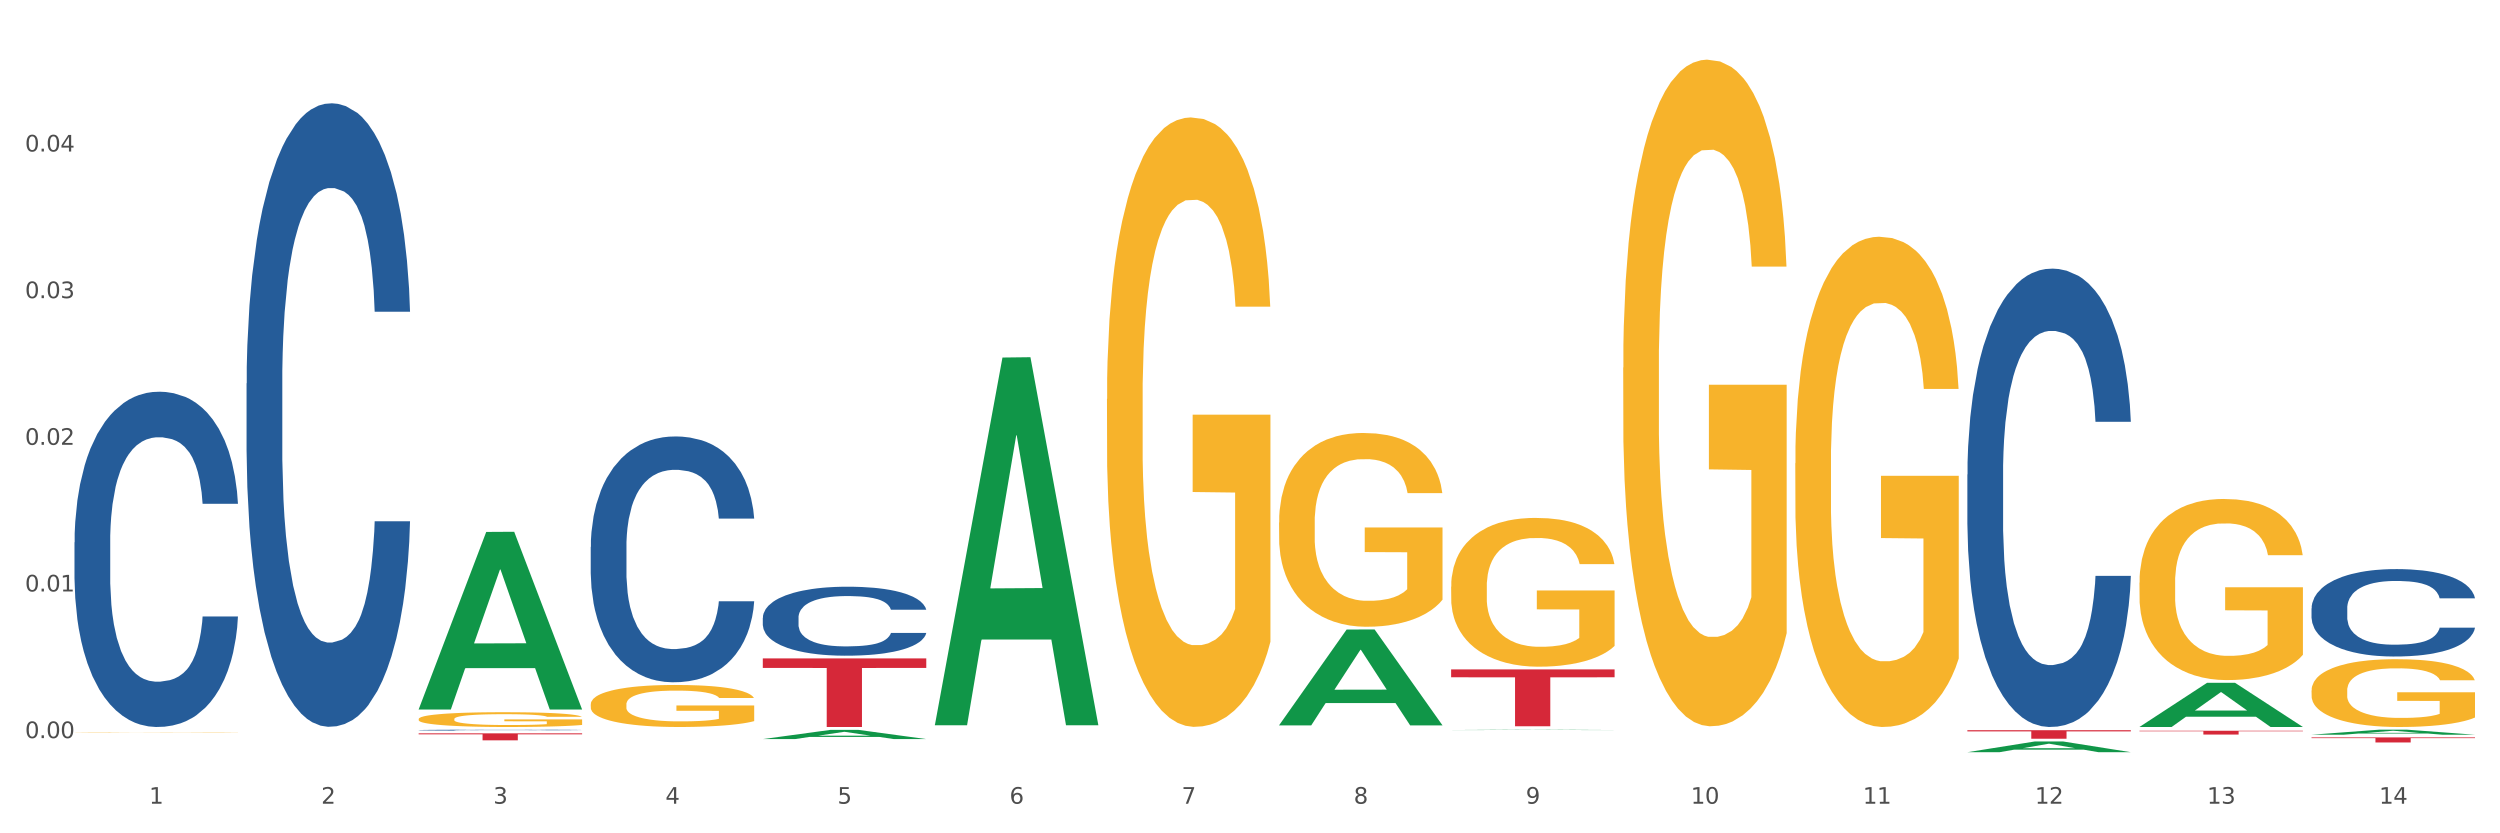 <?xml version="1.0" encoding="utf-8" standalone="no"?>
<!DOCTYPE svg PUBLIC "-//W3C//DTD SVG 1.1//EN"
  "http://www.w3.org/Graphics/SVG/1.1/DTD/svg11.dtd">
<svg xmlns:xlink="http://www.w3.org/1999/xlink" width="1080pt" height="360pt" viewBox="0 0 1080 360" xmlns="http://www.w3.org/2000/svg" version="1.1">
 <rect x="0" y="0" width="1080" height="360" fill="#333333" stroke="none"/>
 <defs>
  <style type="text/css">*{stroke-linejoin: round; stroke-linecap: butt}</style>
 </defs>
 <g id="figure_1">
  <g id="patch_1">
   <path d="M 0 360 
L 1080 360 
L 1080 0 
L 0 0 
z
" style="fill: #ffffff; stroke: #ffffff; stroke-linejoin: miter"/>
  </g>
  <g id="axes_1">
   <g id="matplotlib.axis_1">
    <g id="xtick_1">
     <g id="text_1">
      <!-- 1 -->
      <g style="fill: #4d4d4d" transform="translate(64.432 347.204) scale(0.096 -0.096)">
       <defs>
        <path id="DejaVuSans-31" d="M 794 531 
L 1825 531 
L 1825 4091 
L 703 3866 
L 703 4441 
L 1819 4666 
L 2450 4666 
L 2450 531 
L 3481 531 
L 3481 0 
L 794 0 
L 794 531 
z
" transform="scale(0.016)"/>
       </defs>
       <use xlink:href="#DejaVuSans-31"/>
      </g>
     </g>
    </g>
    <g id="xtick_2">
     <g id="text_2">
      <!-- 2 -->
      <g style="fill: #4d4d4d" transform="translate(138.771 347.204) scale(0.096 -0.096)">
       <defs>
        <path id="DejaVuSans-32" d="M 1228 531 
L 3431 531 
L 3431 0 
L 469 0 
L 469 531 
Q 828 903 1448 1529 
Q 2069 2156 2228 2338 
Q 2531 2678 2651 2914 
Q 2772 3150 2772 3378 
Q 2772 3750 2511 3984 
Q 2250 4219 1831 4219 
Q 1534 4219 1204 4116 
Q 875 4013 500 3803 
L 500 4441 
Q 881 4594 1212 4672 
Q 1544 4750 1819 4750 
Q 2544 4750 2975 4387 
Q 3406 4025 3406 3419 
Q 3406 3131 3298 2873 
Q 3191 2616 2906 2266 
Q 2828 2175 2409 1742 
Q 1991 1309 1228 531 
z
" transform="scale(0.016)"/>
       </defs>
       <use xlink:href="#DejaVuSans-32"/>
      </g>
     </g>
    </g>
    <g id="xtick_3">
     <g id="text_3">
      <!-- 3 -->
      <g style="fill: #4d4d4d" transform="translate(213.109 347.204) scale(0.096 -0.096)">
       <defs>
        <path id="DejaVuSans-33" d="M 2597 2516 
Q 3050 2419 3304 2112 
Q 3559 1806 3559 1356 
Q 3559 666 3084 287 
Q 2609 -91 1734 -91 
Q 1441 -91 1130 -33 
Q 819 25 488 141 
L 488 750 
Q 750 597 1062 519 
Q 1375 441 1716 441 
Q 2309 441 2620 675 
Q 2931 909 2931 1356 
Q 2931 1769 2642 2001 
Q 2353 2234 1838 2234 
L 1294 2234 
L 1294 2753 
L 1863 2753 
Q 2328 2753 2575 2939 
Q 2822 3125 2822 3475 
Q 2822 3834 2567 4026 
Q 2313 4219 1838 4219 
Q 1578 4219 1281 4162 
Q 984 4106 628 3988 
L 628 4550 
Q 988 4650 1302 4700 
Q 1616 4750 1894 4750 
Q 2613 4750 3031 4423 
Q 3450 4097 3450 3541 
Q 3450 3153 3228 2886 
Q 3006 2619 2597 2516 
z
" transform="scale(0.016)"/>
       </defs>
       <use xlink:href="#DejaVuSans-33"/>
      </g>
     </g>
    </g>
    <g id="xtick_4">
     <g id="text_4">
      <!-- 4 -->
      <g style="fill: #4d4d4d" transform="translate(287.448 347.204) scale(0.096 -0.096)">
       <defs>
        <path id="DejaVuSans-34" d="M 2419 4116 
L 825 1625 
L 2419 1625 
L 2419 4116 
z
M 2253 4666 
L 3047 4666 
L 3047 1625 
L 3713 1625 
L 3713 1100 
L 3047 1100 
L 3047 0 
L 2419 0 
L 2419 1100 
L 313 1100 
L 313 1709 
L 2253 4666 
z
" transform="scale(0.016)"/>
       </defs>
       <use xlink:href="#DejaVuSans-34"/>
      </g>
     </g>
    </g>
    <g id="xtick_5">
     <g id="text_5">
      <!-- 5 -->
      <g style="fill: #4d4d4d" transform="translate(361.787 347.204) scale(0.096 -0.096)">
       <defs>
        <path id="DejaVuSans-35" d="M 691 4666 
L 3169 4666 
L 3169 4134 
L 1269 4134 
L 1269 2991 
Q 1406 3038 1543 3061 
Q 1681 3084 1819 3084 
Q 2600 3084 3056 2656 
Q 3513 2228 3513 1497 
Q 3513 744 3044 326 
Q 2575 -91 1722 -91 
Q 1428 -91 1123 -41 
Q 819 9 494 109 
L 494 744 
Q 775 591 1075 516 
Q 1375 441 1709 441 
Q 2250 441 2565 725 
Q 2881 1009 2881 1497 
Q 2881 1984 2565 2268 
Q 2250 2553 1709 2553 
Q 1456 2553 1204 2497 
Q 953 2441 691 2322 
L 691 4666 
z
" transform="scale(0.016)"/>
       </defs>
       <use xlink:href="#DejaVuSans-35"/>
      </g>
     </g>
    </g>
    <g id="xtick_6">
     <g id="text_6">
      <!-- 6 -->
      <g style="fill: #4d4d4d" transform="translate(436.125 347.204) scale(0.096 -0.096)">
       <defs>
        <path id="DejaVuSans-36" d="M 2113 2584 
Q 1688 2584 1439 2293 
Q 1191 2003 1191 1497 
Q 1191 994 1439 701 
Q 1688 409 2113 409 
Q 2538 409 2786 701 
Q 3034 994 3034 1497 
Q 3034 2003 2786 2293 
Q 2538 2584 2113 2584 
z
M 3366 4563 
L 3366 3988 
Q 3128 4100 2886 4159 
Q 2644 4219 2406 4219 
Q 1781 4219 1451 3797 
Q 1122 3375 1075 2522 
Q 1259 2794 1537 2939 
Q 1816 3084 2150 3084 
Q 2853 3084 3261 2657 
Q 3669 2231 3669 1497 
Q 3669 778 3244 343 
Q 2819 -91 2113 -91 
Q 1303 -91 875 529 
Q 447 1150 447 2328 
Q 447 3434 972 4092 
Q 1497 4750 2381 4750 
Q 2619 4750 2861 4703 
Q 3103 4656 3366 4563 
z
" transform="scale(0.016)"/>
       </defs>
       <use xlink:href="#DejaVuSans-36"/>
      </g>
     </g>
    </g>
    <g id="xtick_7">
     <g id="text_7">
      <!-- 7 -->
      <g style="fill: #4d4d4d" transform="translate(510.464 347.204) scale(0.096 -0.096)">
       <defs>
        <path id="DejaVuSans-37" d="M 525 4666 
L 3525 4666 
L 3525 4397 
L 1831 0 
L 1172 0 
L 2766 4134 
L 525 4134 
L 525 4666 
z
" transform="scale(0.016)"/>
       </defs>
       <use xlink:href="#DejaVuSans-37"/>
      </g>
     </g>
    </g>
    <g id="xtick_8">
     <g id="text_8">
      <!-- 8 -->
      <g style="fill: #4d4d4d" transform="translate(584.803 347.204) scale(0.096 -0.096)">
       <defs>
        <path id="DejaVuSans-38" d="M 2034 2216 
Q 1584 2216 1326 1975 
Q 1069 1734 1069 1313 
Q 1069 891 1326 650 
Q 1584 409 2034 409 
Q 2484 409 2743 651 
Q 3003 894 3003 1313 
Q 3003 1734 2745 1975 
Q 2488 2216 2034 2216 
z
M 1403 2484 
Q 997 2584 770 2862 
Q 544 3141 544 3541 
Q 544 4100 942 4425 
Q 1341 4750 2034 4750 
Q 2731 4750 3128 4425 
Q 3525 4100 3525 3541 
Q 3525 3141 3298 2862 
Q 3072 2584 2669 2484 
Q 3125 2378 3379 2068 
Q 3634 1759 3634 1313 
Q 3634 634 3220 271 
Q 2806 -91 2034 -91 
Q 1263 -91 848 271 
Q 434 634 434 1313 
Q 434 1759 690 2068 
Q 947 2378 1403 2484 
z
M 1172 3481 
Q 1172 3119 1398 2916 
Q 1625 2713 2034 2713 
Q 2441 2713 2670 2916 
Q 2900 3119 2900 3481 
Q 2900 3844 2670 4047 
Q 2441 4250 2034 4250 
Q 1625 4250 1398 4047 
Q 1172 3844 1172 3481 
z
" transform="scale(0.016)"/>
       </defs>
       <use xlink:href="#DejaVuSans-38"/>
      </g>
     </g>
    </g>
    <g id="xtick_9">
     <g id="text_9">
      <!-- 9 -->
      <g style="fill: #4d4d4d" transform="translate(659.142 347.204) scale(0.096 -0.096)">
       <defs>
        <path id="DejaVuSans-39" d="M 703 97 
L 703 672 
Q 941 559 1184 500 
Q 1428 441 1663 441 
Q 2288 441 2617 861 
Q 2947 1281 2994 2138 
Q 2813 1869 2534 1725 
Q 2256 1581 1919 1581 
Q 1219 1581 811 2004 
Q 403 2428 403 3163 
Q 403 3881 828 4315 
Q 1253 4750 1959 4750 
Q 2769 4750 3195 4129 
Q 3622 3509 3622 2328 
Q 3622 1225 3098 567 
Q 2575 -91 1691 -91 
Q 1453 -91 1209 -44 
Q 966 3 703 97 
z
M 1959 2075 
Q 2384 2075 2632 2365 
Q 2881 2656 2881 3163 
Q 2881 3666 2632 3958 
Q 2384 4250 1959 4250 
Q 1534 4250 1286 3958 
Q 1038 3666 1038 3163 
Q 1038 2656 1286 2365 
Q 1534 2075 1959 2075 
z
" transform="scale(0.016)"/>
       </defs>
       <use xlink:href="#DejaVuSans-39"/>
      </g>
     </g>
    </g>
    <g id="xtick_10">
     <g id="text_10">
      <!-- 10 -->
      <g style="fill: #4d4d4d" transform="translate(730.426 347.204) scale(0.096 -0.096)">
       <defs>
        <path id="DejaVuSans-30" d="M 2034 4250 
Q 1547 4250 1301 3770 
Q 1056 3291 1056 2328 
Q 1056 1369 1301 889 
Q 1547 409 2034 409 
Q 2525 409 2770 889 
Q 3016 1369 3016 2328 
Q 3016 3291 2770 3770 
Q 2525 4250 2034 4250 
z
M 2034 4750 
Q 2819 4750 3233 4129 
Q 3647 3509 3647 2328 
Q 3647 1150 3233 529 
Q 2819 -91 2034 -91 
Q 1250 -91 836 529 
Q 422 1150 422 2328 
Q 422 3509 836 4129 
Q 1250 4750 2034 4750 
z
" transform="scale(0.016)"/>
       </defs>
       <use xlink:href="#DejaVuSans-31"/>
       <use xlink:href="#DejaVuSans-30" transform="translate(63.623 0)"/>
      </g>
     </g>
    </g>
    <g id="xtick_11">
     <g id="text_11">
      <!-- 11 -->
      <g style="fill: #4d4d4d" transform="translate(804.765 347.204) scale(0.096 -0.096)">
       <use xlink:href="#DejaVuSans-31"/>
       <use xlink:href="#DejaVuSans-31" transform="translate(63.623 0)"/>
      </g>
     </g>
    </g>
    <g id="xtick_12">
     <g id="text_12">
      <!-- 12 -->
      <g style="fill: #4d4d4d" transform="translate(879.104 347.204) scale(0.096 -0.096)">
       <use xlink:href="#DejaVuSans-31"/>
       <use xlink:href="#DejaVuSans-32" transform="translate(63.623 0)"/>
      </g>
     </g>
    </g>
    <g id="xtick_13">
     <g id="text_13">
      <!-- 13 -->
      <g style="fill: #4d4d4d" transform="translate(953.442 347.204) scale(0.096 -0.096)">
       <use xlink:href="#DejaVuSans-31"/>
       <use xlink:href="#DejaVuSans-33" transform="translate(63.623 0)"/>
      </g>
     </g>
    </g>
    <g id="xtick_14">
     <g id="text_14">
      <!-- 14 -->
      <g style="fill: #4d4d4d" transform="translate(1027.781 347.204) scale(0.096 -0.096)">
       <use xlink:href="#DejaVuSans-31"/>
       <use xlink:href="#DejaVuSans-34" transform="translate(63.623 0)"/>
      </g>
     </g>
    </g>
    <g id="xtick_15"/>
    <g id="xtick_16"/>
    <g id="xtick_17"/>
    <g id="xtick_18"/>
    <g id="xtick_19"/>
    <g id="xtick_20"/>
    <g id="xtick_21"/>
    <g id="xtick_22"/>
    <g id="xtick_23"/>
    <g id="xtick_24"/>
    <g id="xtick_25"/>
    <g id="xtick_26"/>
    <g id="xtick_27"/>
   </g>
   <g id="matplotlib.axis_2">
    <g id="ytick_1">
     <g id="text_15">
      <!-- 0.00 -->
      <g style="fill: #4d4d4d" transform="translate(10.8 318.869) scale(0.096 -0.096)">
       <defs>
        <path id="DejaVuSans-2e" d="M 684 794 
L 1344 794 
L 1344 0 
L 684 0 
L 684 794 
z
" transform="scale(0.016)"/>
       </defs>
       <use xlink:href="#DejaVuSans-30"/>
       <use xlink:href="#DejaVuSans-2e" transform="translate(63.623 0)"/>
       <use xlink:href="#DejaVuSans-30" transform="translate(95.41 0)"/>
       <use xlink:href="#DejaVuSans-30" transform="translate(159.033 0)"/>
      </g>
     </g>
    </g>
    <g id="ytick_2">
     <g id="text_16">
      <!-- 0.01 -->
      <g style="fill: #4d4d4d" transform="translate(10.8 255.515) scale(0.096 -0.096)">
       <use xlink:href="#DejaVuSans-30"/>
       <use xlink:href="#DejaVuSans-2e" transform="translate(63.623 0)"/>
       <use xlink:href="#DejaVuSans-30" transform="translate(95.41 0)"/>
       <use xlink:href="#DejaVuSans-31" transform="translate(159.033 0)"/>
      </g>
     </g>
    </g>
    <g id="ytick_3">
     <g id="text_17">
      <!-- 0.02 -->
      <g style="fill: #4d4d4d" transform="translate(10.8 192.16) scale(0.096 -0.096)">
       <use xlink:href="#DejaVuSans-30"/>
       <use xlink:href="#DejaVuSans-2e" transform="translate(63.623 0)"/>
       <use xlink:href="#DejaVuSans-30" transform="translate(95.41 0)"/>
       <use xlink:href="#DejaVuSans-32" transform="translate(159.033 0)"/>
      </g>
     </g>
    </g>
    <g id="ytick_4">
     <g id="text_18">
      <!-- 0.03 -->
      <g style="fill: #4d4d4d" transform="translate(10.8 128.805) scale(0.096 -0.096)">
       <use xlink:href="#DejaVuSans-30"/>
       <use xlink:href="#DejaVuSans-2e" transform="translate(63.623 0)"/>
       <use xlink:href="#DejaVuSans-30" transform="translate(95.41 0)"/>
       <use xlink:href="#DejaVuSans-33" transform="translate(159.033 0)"/>
      </g>
     </g>
    </g>
    <g id="ytick_5">
     <g id="text_19">
      <!-- 0.04 -->
      <g style="fill: #4d4d4d" transform="translate(10.8 65.45) scale(0.096 -0.096)">
       <use xlink:href="#DejaVuSans-30"/>
       <use xlink:href="#DejaVuSans-2e" transform="translate(63.623 0)"/>
       <use xlink:href="#DejaVuSans-30" transform="translate(95.41 0)"/>
       <use xlink:href="#DejaVuSans-34" transform="translate(159.033 0)"/>
      </g>
     </g>
    </g>
    <g id="ytick_6"/>
    <g id="ytick_7"/>
    <g id="ytick_8"/>
    <g id="ytick_9"/>
    <g id="ytick_10"/>
   </g>
   <g id="PolyCollection_1">
    <path d="M 180.852 306.372 
L 180.925 306.3 
L 210.048 229.795 
L 222.133 229.723 
L 251.474 306.516 
L 237.495 306.516 
L 231.161 288.634 
L 201.092 288.634 
L 200.874 288.922 
L 194.758 306.516 
L 180.852 306.516 
L 180.852 306.372 
L 204.878 277.962 
L 227.375 277.89 
L 216.236 246.091 
L 216.09 245.947 
L 215.945 246.163 
L 204.806 277.89 
L 204.878 277.962 
L 180.852 306.372 
z
" clip-path="url(#pc68ba54485)" style="fill: #109648"/>
    <path d="M 849.901 315.442 
L 920.523 315.442 
L 920.523 315.957 
L 892.742 315.96 
L 892.742 319.144 
L 877.514 319.144 
L 877.514 315.96 
L 849.901 315.957 
L 849.901 315.446 
L 849.901 315.442 
z
" clip-path="url(#pc68ba54485)" style="fill: #d62839"/>
    <path d="M 626.885 289.174 
L 697.506 289.174 
L 697.506 292.587 
L 669.726 292.61 
L 669.726 313.733 
L 654.497 313.733 
L 654.497 292.61 
L 626.885 292.587 
L 626.885 289.197 
L 626.885 289.174 
z
" clip-path="url(#pc68ba54485)" style="fill: #d62839"/>
    <path d="M 329.53 284.421 
L 400.152 284.421 
L 400.152 288.54 
L 372.371 288.568 
L 372.371 314.064 
L 357.143 314.064 
L 357.143 288.568 
L 329.53 288.54 
L 329.53 284.448 
L 329.53 284.421 
z
" clip-path="url(#pc68ba54485)" style="fill: #d62839"/>
    <path d="M 180.852 316.803 
L 251.474 316.803 
L 251.474 317.221 
L 223.694 317.223 
L 223.694 319.81 
L 208.465 319.81 
L 208.465 317.223 
L 180.852 317.221 
L 180.852 316.805 
L 180.852 316.803 
z
" clip-path="url(#pc68ba54485)" style="fill: #d62839"/>
    <path d="M 180.852 310.627 
L 180.936 310.621 
L 180.936 310.411 
L 181.103 310.23 
L 181.936 309.792 
L 183.187 309.431 
L 184.104 309.238 
L 185.021 309.08 
L 186.105 308.923 
L 187.439 308.759 
L 189.857 308.52 
L 191.358 308.398 
L 193.192 308.269 
L 196.528 308.083 
L 198.946 307.977 
L 201.447 307.89 
L 205.533 307.785 
L 208.201 307.738 
L 211.036 307.703 
L 214.454 307.68 
L 217.039 307.674 
L 222.709 307.692 
L 227.545 307.744 
L 229.879 307.785 
L 232.881 307.855 
L 234.465 307.902 
L 237.05 307.995 
L 239.718 308.118 
L 241.552 308.223 
L 244.304 308.421 
L 246.388 308.619 
L 248.306 308.865 
L 249.306 309.034 
L 250.057 309.191 
L 250.724 309.372 
L 251.391 309.658 
L 236.383 309.658 
L 235.799 309.454 
L 234.882 309.261 
L 233.548 309.075 
L 232.38 308.958 
L 230.379 308.812 
L 228.545 308.719 
L 226.627 308.649 
L 224.293 308.59 
L 222.458 308.561 
L 219.874 308.538 
L 214.788 308.544 
L 211.369 308.59 
L 209.034 308.649 
L 207.534 308.701 
L 206.2 308.759 
L 204.699 308.841 
L 202.948 308.964 
L 201.697 309.075 
L 200.446 309.215 
L 199.446 309.355 
L 198.529 309.518 
L 197.778 309.693 
L 197.195 309.874 
L 196.694 310.096 
L 196.277 310.464 
L 196.277 311.263 
L 196.444 311.444 
L 196.861 311.683 
L 197.361 311.864 
L 198.195 312.08 
L 198.946 312.226 
L 200.363 312.436 
L 201.947 312.611 
L 203.198 312.722 
L 204.449 312.815 
L 206.616 312.944 
L 209.034 313.049 
L 211.119 313.113 
L 213.954 313.171 
L 215.871 313.195 
L 217.539 313.206 
L 221.625 313.206 
L 224.543 313.189 
L 227.795 313.148 
L 230.296 313.095 
L 232.38 313.031 
L 234.715 312.926 
L 236.216 312.827 
L 236.216 311.607 
L 217.873 311.601 
L 217.873 310.79 
L 251.474 310.79 
L 251.474 313.171 
L 250.057 313.294 
L 248.473 313.405 
L 246.805 313.504 
L 244.304 313.627 
L 241.302 313.743 
L 238.634 313.825 
L 235.799 313.895 
L 232.464 313.959 
L 228.128 314.018 
L 225.46 314.041 
L 222.125 314.058 
L 218.206 314.064 
L 214.788 314.053 
L 211.452 314.023 
L 207.951 313.971 
L 204.532 313.895 
L 201.947 313.819 
L 199.362 313.726 
L 196.611 313.603 
L 194.443 313.486 
L 192.776 313.381 
L 190.941 313.247 
L 188.94 313.072 
L 187.439 312.915 
L 186.105 312.751 
L 184.688 312.541 
L 183.687 312.36 
L 182.687 312.133 
L 182.103 311.963 
L 181.436 311.701 
L 180.936 311.333 
L 180.852 310.627 
z
" clip-path="url(#pc68ba54485)" style="fill: #f7b32b"/>
    <path d="M 32.175 234.3 
L 32.258 234.168 
L 32.258 230.464 
L 32.509 225.437 
L 33.427 216.178 
L 34.596 209.167 
L 36.599 200.966 
L 37.684 197.527 
L 39.104 193.691 
L 42.025 187.473 
L 45.364 182.182 
L 47.702 179.272 
L 49.455 177.42 
L 53.378 174.113 
L 55.632 172.658 
L 57.969 171.468 
L 59.973 170.674 
L 63.312 169.748 
L 65.983 169.351 
L 69.072 169.219 
L 71.66 169.351 
L 75.082 169.88 
L 80.091 171.468 
L 82.011 172.394 
L 84.599 173.981 
L 87.27 176.097 
L 89.44 178.214 
L 91.945 181.256 
L 94.533 185.225 
L 97.037 190.251 
L 98.79 194.881 
L 100.209 199.775 
L 101.461 205.728 
L 102.379 212.21 
L 102.797 217.633 
L 87.52 217.633 
L 87.103 212.739 
L 86.268 207.448 
L 85.434 203.876 
L 84.515 200.966 
L 83.096 197.659 
L 81.844 195.542 
L 79.757 193.029 
L 77.837 191.442 
L 76.251 190.516 
L 74.331 189.722 
L 70.241 188.929 
L 67.319 188.929 
L 65.482 189.193 
L 63.229 189.854 
L 61.309 190.78 
L 59.055 192.368 
L 57.302 194.087 
L 55.549 196.336 
L 54.547 197.923 
L 53.044 200.834 
L 52.043 203.215 
L 50.707 207.315 
L 49.956 210.225 
L 48.62 217.765 
L 48.036 223.321 
L 47.785 227.157 
L 47.618 231.39 
L 47.618 252.025 
L 48.119 261.285 
L 48.537 265.253 
L 49.204 269.751 
L 50.457 275.571 
L 52.293 281.259 
L 54.213 285.36 
L 55.799 287.873 
L 57.302 289.725 
L 58.804 291.18 
L 60.641 292.503 
L 62.143 293.296 
L 64.397 294.09 
L 67.069 294.487 
L 69.155 294.487 
L 73.413 293.826 
L 75.333 293.164 
L 77.169 292.238 
L 79.173 290.783 
L 80.759 289.196 
L 81.677 288.005 
L 83.18 285.492 
L 84.348 282.846 
L 85.35 279.804 
L 86.018 277.158 
L 86.769 273.19 
L 87.353 268.693 
L 87.52 266.312 
L 102.797 266.312 
L 102.463 271.074 
L 101.879 275.703 
L 100.71 281.92 
L 99.792 285.492 
L 98.372 289.857 
L 96.87 293.561 
L 94.783 297.662 
L 92.863 300.704 
L 90.86 303.35 
L 88.689 305.731 
L 84.766 309.038 
L 83.347 309.964 
L 80.341 311.551 
L 78.004 312.477 
L 74.581 313.403 
L 71.075 313.932 
L 67.402 314.064 
L 64.147 313.8 
L 60.557 313.006 
L 58.303 312.212 
L 55.799 311.022 
L 52.877 309.17 
L 50.123 306.921 
L 47.535 304.276 
L 45.114 301.233 
L 42.86 297.794 
L 39.938 292.106 
L 37.768 286.55 
L 36.182 281.391 
L 35.097 277.026 
L 34.011 271.47 
L 33.427 267.634 
L 32.509 258.375 
L 32.175 249.777 
L 32.175 234.3 
z
" clip-path="url(#pc68ba54485)" style="fill: #255c99"/>
    <path d="M 106.514 165.65 
L 106.597 165.404 
L 106.597 158.516 
L 106.848 149.168 
L 107.766 131.949 
L 108.935 118.911 
L 110.938 103.66 
L 112.023 97.264 
L 113.442 90.13 
L 116.364 78.569 
L 119.703 68.729 
L 122.04 63.317 
L 123.794 59.873 
L 127.717 53.723 
L 129.971 51.017 
L 132.308 48.803 
L 134.312 47.327 
L 137.651 45.605 
L 140.322 44.867 
L 143.411 44.621 
L 145.998 44.867 
L 149.421 45.851 
L 154.43 48.803 
L 156.35 50.525 
L 158.937 53.477 
L 161.609 57.413 
L 163.779 61.349 
L 166.283 67.007 
L 168.871 74.387 
L 171.376 83.734 
L 173.129 92.344 
L 174.548 101.446 
L 175.8 112.516 
L 176.718 124.569 
L 177.135 134.655 
L 161.859 134.655 
L 161.442 125.553 
L 160.607 115.713 
L 159.772 109.072 
L 158.854 103.66 
L 157.435 97.51 
L 156.183 93.574 
L 154.096 88.9 
L 152.176 85.948 
L 150.59 84.226 
L 148.67 82.75 
L 144.579 81.274 
L 141.658 81.274 
L 139.821 81.766 
L 137.567 82.996 
L 135.647 84.718 
L 133.393 87.67 
L 131.64 90.868 
L 129.887 95.05 
L 128.886 98.002 
L 127.383 103.414 
L 126.381 107.842 
L 125.046 115.467 
L 124.294 120.879 
L 122.959 134.901 
L 122.374 145.233 
L 122.124 152.366 
L 121.957 160.238 
L 121.957 198.613 
L 122.458 215.833 
L 122.875 223.212 
L 123.543 231.576 
L 124.795 242.4 
L 126.632 252.977 
L 128.552 260.603 
L 130.138 265.277 
L 131.64 268.721 
L 133.143 271.427 
L 134.979 273.887 
L 136.482 275.363 
L 138.736 276.839 
L 141.407 277.577 
L 143.494 277.577 
L 147.751 276.347 
L 149.671 275.117 
L 151.508 273.395 
L 153.511 270.689 
L 155.097 267.737 
L 156.016 265.523 
L 157.518 260.849 
L 158.687 255.929 
L 159.689 250.272 
L 160.357 245.352 
L 161.108 237.972 
L 161.692 229.608 
L 161.859 225.18 
L 177.135 225.18 
L 176.802 234.036 
L 176.217 242.646 
L 175.049 254.207 
L 174.13 260.849 
L 172.711 268.967 
L 171.209 275.855 
L 169.122 283.481 
L 167.202 289.138 
L 165.198 294.058 
L 163.028 298.486 
L 159.104 304.636 
L 157.685 306.358 
L 154.68 309.31 
L 152.343 311.032 
L 148.92 312.754 
L 145.414 313.738 
L 141.741 313.984 
L 138.486 313.492 
L 134.896 312.016 
L 132.642 310.54 
L 130.138 308.326 
L 127.216 304.882 
L 124.461 300.7 
L 121.874 295.78 
L 119.453 290.122 
L 117.199 283.727 
L 114.277 273.149 
L 112.107 262.817 
L 110.521 253.223 
L 109.435 245.106 
L 108.35 234.774 
L 107.766 227.64 
L 106.848 210.421 
L 106.514 194.431 
L 106.514 165.65 
z
" clip-path="url(#pc68ba54485)" style="fill: #255c99"/>
    <path d="M 180.852 315.412 
L 180.936 315.412 
L 180.936 315.401 
L 181.186 315.386 
L 182.105 315.359 
L 183.273 315.339 
L 185.277 315.315 
L 186.362 315.305 
L 187.781 315.293 
L 190.703 315.275 
L 194.042 315.26 
L 196.379 315.251 
L 198.132 315.246 
L 202.056 315.236 
L 204.31 315.232 
L 206.647 315.229 
L 208.65 315.226 
L 211.989 315.224 
L 214.661 315.222 
L 217.749 315.222 
L 220.337 315.222 
L 223.76 315.224 
L 228.768 315.229 
L 230.688 315.231 
L 233.276 315.236 
L 235.947 315.242 
L 238.118 315.248 
L 240.622 315.257 
L 243.21 315.269 
L 245.714 315.283 
L 247.467 315.297 
L 248.886 315.311 
L 250.139 315.329 
L 251.057 315.348 
L 251.474 315.363 
L 236.198 315.363 
L 235.78 315.349 
L 234.946 315.334 
L 234.111 315.323 
L 233.193 315.315 
L 231.774 315.305 
L 230.521 315.299 
L 228.434 315.292 
L 226.514 315.287 
L 224.928 315.284 
L 223.008 315.282 
L 218.918 315.28 
L 215.996 315.28 
L 214.16 315.28 
L 211.906 315.282 
L 209.986 315.285 
L 207.732 315.29 
L 205.979 315.295 
L 204.226 315.301 
L 203.224 315.306 
L 201.722 315.314 
L 200.72 315.321 
L 199.384 315.333 
L 198.633 315.342 
L 197.297 315.364 
L 196.713 315.38 
L 196.463 315.391 
L 196.296 315.403 
L 196.296 315.464 
L 196.797 315.491 
L 197.214 315.502 
L 197.882 315.515 
L 199.134 315.532 
L 200.97 315.549 
L 202.89 315.561 
L 204.476 315.568 
L 205.979 315.574 
L 207.482 315.578 
L 209.318 315.582 
L 210.821 315.584 
L 213.075 315.586 
L 215.746 315.588 
L 217.833 315.588 
L 222.09 315.586 
L 224.01 315.584 
L 225.847 315.581 
L 227.85 315.577 
L 229.436 315.572 
L 230.354 315.569 
L 231.857 315.561 
L 233.026 315.554 
L 234.027 315.545 
L 234.695 315.537 
L 235.447 315.525 
L 236.031 315.512 
L 236.198 315.505 
L 251.474 315.505 
L 251.14 315.519 
L 250.556 315.533 
L 249.387 315.551 
L 248.469 315.561 
L 247.05 315.574 
L 245.547 315.585 
L 243.46 315.597 
L 241.54 315.606 
L 239.537 315.613 
L 237.367 315.62 
L 233.443 315.63 
L 232.024 315.633 
L 229.019 315.637 
L 226.681 315.64 
L 223.259 315.643 
L 219.753 315.644 
L 216.08 315.645 
L 212.824 315.644 
L 209.235 315.642 
L 206.981 315.639 
L 204.476 315.636 
L 201.555 315.63 
L 198.8 315.624 
L 196.212 315.616 
L 193.791 315.607 
L 191.538 315.597 
L 188.616 315.581 
L 186.445 315.564 
L 184.859 315.549 
L 183.774 315.537 
L 182.689 315.52 
L 182.105 315.509 
L 181.186 315.482 
L 180.852 315.457 
L 180.852 315.412 
z
" clip-path="url(#pc68ba54485)" style="fill: #255c99"/>
    <path d="M 255.191 236.261 
L 255.275 236.164 
L 255.275 233.449 
L 255.525 229.763 
L 256.443 222.974 
L 257.612 217.833 
L 259.615 211.82 
L 260.701 209.298 
L 262.12 206.486 
L 265.041 201.927 
L 268.381 198.047 
L 270.718 195.914 
L 272.471 194.556 
L 276.394 192.131 
L 278.648 191.064 
L 280.986 190.191 
L 282.989 189.609 
L 286.328 188.93 
L 288.999 188.639 
L 292.088 188.542 
L 294.676 188.639 
L 298.098 189.027 
L 303.107 190.191 
L 305.027 190.87 
L 307.615 192.034 
L 310.286 193.586 
L 312.457 195.138 
L 314.961 197.368 
L 317.549 200.278 
L 320.053 203.964 
L 321.806 207.358 
L 323.225 210.947 
L 324.477 215.312 
L 325.396 220.064 
L 325.813 224.041 
L 310.537 224.041 
L 310.119 220.452 
L 309.284 216.572 
L 308.45 213.954 
L 307.531 211.82 
L 306.112 209.395 
L 304.86 207.843 
L 302.773 206.001 
L 300.853 204.837 
L 299.267 204.158 
L 297.347 203.576 
L 293.257 202.994 
L 290.335 202.994 
L 288.499 203.188 
L 286.245 203.673 
L 284.325 204.352 
L 282.071 205.516 
L 280.318 206.776 
L 278.565 208.425 
L 277.563 209.589 
L 276.06 211.723 
L 275.059 213.469 
L 273.723 216.475 
L 272.972 218.609 
L 271.636 224.138 
L 271.052 228.211 
L 270.801 231.024 
L 270.634 234.128 
L 270.634 249.258 
L 271.135 256.047 
L 271.553 258.957 
L 272.22 262.255 
L 273.473 266.522 
L 275.309 270.693 
L 277.229 273.699 
L 278.815 275.542 
L 280.318 276.9 
L 281.82 277.967 
L 283.657 278.937 
L 285.159 279.519 
L 287.413 280.101 
L 290.085 280.392 
L 292.172 280.392 
L 296.429 279.907 
L 298.349 279.422 
L 300.185 278.743 
L 302.189 277.676 
L 303.775 276.512 
L 304.693 275.639 
L 306.196 273.796 
L 307.364 271.857 
L 308.366 269.626 
L 309.034 267.686 
L 309.785 264.776 
L 310.37 261.479 
L 310.537 259.733 
L 325.813 259.733 
L 325.479 263.225 
L 324.895 266.619 
L 323.726 271.178 
L 322.808 273.796 
L 321.389 276.997 
L 319.886 279.713 
L 317.799 282.72 
L 315.879 284.95 
L 313.876 286.89 
L 311.705 288.636 
L 307.782 291.061 
L 306.363 291.74 
L 303.358 292.903 
L 301.02 293.582 
L 297.598 294.261 
L 294.092 294.649 
L 290.419 294.746 
L 287.163 294.552 
L 283.573 293.97 
L 281.32 293.388 
L 278.815 292.515 
L 275.893 291.158 
L 273.139 289.509 
L 270.551 287.569 
L 268.13 285.338 
L 265.876 282.817 
L 262.955 278.646 
L 260.784 274.572 
L 259.198 270.79 
L 258.113 267.589 
L 257.028 263.516 
L 256.443 260.703 
L 255.525 253.914 
L 255.191 247.609 
L 255.191 236.261 
z
" clip-path="url(#pc68ba54485)" style="fill: #255c99"/>
    <path d="M 924.24 315.684 
L 994.861 315.684 
L 994.861 315.913 
L 967.081 315.914 
L 967.081 317.327 
L 951.852 317.327 
L 951.852 315.914 
L 924.24 315.913 
L 924.24 315.686 
L 924.24 315.684 
z
" clip-path="url(#pc68ba54485)" style="fill: #d62839"/>
    <path d="M 329.53 266.849 
L 329.613 266.822 
L 329.613 266.059 
L 329.864 265.025 
L 330.782 263.12 
L 331.951 261.677 
L 333.954 259.989 
L 335.039 259.282 
L 336.458 258.492 
L 339.38 257.213 
L 342.719 256.124 
L 345.057 255.525 
L 346.81 255.144 
L 350.733 254.463 
L 352.987 254.164 
L 355.324 253.919 
L 357.328 253.756 
L 360.667 253.565 
L 363.338 253.484 
L 366.427 253.456 
L 369.015 253.484 
L 372.437 253.592 
L 377.446 253.919 
L 379.366 254.11 
L 381.954 254.436 
L 384.625 254.872 
L 386.795 255.307 
L 389.3 255.933 
L 391.887 256.75 
L 394.392 257.784 
L 396.145 258.737 
L 397.564 259.744 
L 398.816 260.969 
L 399.734 262.303 
L 400.152 263.419 
L 384.875 263.419 
L 384.458 262.412 
L 383.623 261.323 
L 382.788 260.588 
L 381.87 259.989 
L 380.451 259.309 
L 379.199 258.873 
L 377.112 258.356 
L 375.192 258.029 
L 373.606 257.839 
L 371.686 257.675 
L 367.595 257.512 
L 364.674 257.512 
L 362.837 257.567 
L 360.583 257.703 
L 358.663 257.893 
L 356.41 258.22 
L 354.656 258.574 
L 352.903 259.037 
L 351.902 259.363 
L 350.399 259.962 
L 349.397 260.452 
L 348.062 261.296 
L 347.31 261.895 
L 345.975 263.446 
L 345.391 264.59 
L 345.14 265.379 
L 344.973 266.25 
L 344.973 270.496 
L 345.474 272.402 
L 345.891 273.218 
L 346.559 274.144 
L 347.811 275.342 
L 349.648 276.512 
L 351.568 277.356 
L 353.154 277.873 
L 354.656 278.254 
L 356.159 278.554 
L 357.996 278.826 
L 359.498 278.989 
L 361.752 279.152 
L 364.423 279.234 
L 366.51 279.234 
L 370.768 279.098 
L 372.688 278.962 
L 374.524 278.771 
L 376.528 278.472 
L 378.114 278.145 
L 379.032 277.9 
L 380.534 277.383 
L 381.703 276.839 
L 382.705 276.213 
L 383.373 275.668 
L 384.124 274.852 
L 384.708 273.926 
L 384.875 273.436 
L 400.152 273.436 
L 399.818 274.416 
L 399.233 275.369 
L 398.065 276.648 
L 397.146 277.383 
L 395.727 278.281 
L 394.225 279.044 
L 392.138 279.887 
L 390.218 280.514 
L 388.214 281.058 
L 386.044 281.548 
L 382.121 282.228 
L 380.701 282.419 
L 377.696 282.746 
L 375.359 282.936 
L 371.936 283.127 
L 368.43 283.236 
L 364.757 283.263 
L 361.502 283.208 
L 357.912 283.045 
L 355.658 282.882 
L 353.154 282.637 
L 350.232 282.256 
L 347.477 281.793 
L 344.89 281.248 
L 342.469 280.622 
L 340.215 279.915 
L 337.293 278.744 
L 335.123 277.601 
L 333.537 276.539 
L 332.452 275.641 
L 331.366 274.498 
L 330.782 273.708 
L 329.864 271.803 
L 329.53 270.034 
L 329.53 266.849 
z
" clip-path="url(#pc68ba54485)" style="fill: #255c99"/>
    <path d="M 998.578 262.815 
L 998.662 262.78 
L 998.662 261.814 
L 998.912 260.504 
L 999.83 258.089 
L 1000.999 256.261 
L 1003.003 254.123 
L 1004.088 253.226 
L 1005.507 252.226 
L 1008.429 250.605 
L 1011.768 249.225 
L 1014.105 248.466 
L 1015.858 247.983 
L 1019.781 247.121 
L 1022.035 246.741 
L 1024.373 246.431 
L 1026.376 246.224 
L 1029.715 245.983 
L 1032.387 245.879 
L 1035.475 245.845 
L 1038.063 245.879 
L 1041.486 246.017 
L 1046.494 246.431 
L 1048.414 246.672 
L 1051.002 247.086 
L 1053.673 247.638 
L 1055.844 248.19 
L 1058.348 248.983 
L 1060.936 250.018 
L 1063.44 251.329 
L 1065.193 252.536 
L 1066.612 253.812 
L 1067.864 255.364 
L 1068.783 257.055 
L 1069.2 258.469 
L 1053.924 258.469 
L 1053.506 257.193 
L 1052.671 255.813 
L 1051.837 254.882 
L 1050.918 254.123 
L 1049.499 253.26 
L 1048.247 252.709 
L 1046.16 252.053 
L 1044.24 251.639 
L 1042.654 251.398 
L 1040.734 251.191 
L 1036.644 250.984 
L 1033.722 250.984 
L 1031.886 251.053 
L 1029.632 251.225 
L 1027.712 251.467 
L 1025.458 251.881 
L 1023.705 252.329 
L 1021.952 252.916 
L 1020.95 253.329 
L 1019.448 254.088 
L 1018.446 254.709 
L 1017.11 255.778 
L 1016.359 256.537 
L 1015.023 258.503 
L 1014.439 259.952 
L 1014.188 260.952 
L 1014.022 262.056 
L 1014.022 267.437 
L 1014.522 269.851 
L 1014.94 270.886 
L 1015.608 272.059 
L 1016.86 273.576 
L 1018.696 275.059 
L 1020.616 276.129 
L 1022.202 276.784 
L 1023.705 277.267 
L 1025.207 277.646 
L 1027.044 277.991 
L 1028.547 278.198 
L 1030.8 278.405 
L 1033.472 278.509 
L 1035.559 278.509 
L 1039.816 278.336 
L 1041.736 278.164 
L 1043.572 277.922 
L 1045.576 277.543 
L 1047.162 277.129 
L 1048.08 276.819 
L 1049.583 276.163 
L 1050.752 275.473 
L 1051.753 274.68 
L 1052.421 273.99 
L 1053.172 272.955 
L 1053.757 271.783 
L 1053.924 271.162 
L 1069.2 271.162 
L 1068.866 272.404 
L 1068.282 273.611 
L 1067.113 275.232 
L 1066.195 276.163 
L 1064.776 277.301 
L 1063.273 278.267 
L 1061.186 279.336 
L 1059.266 280.13 
L 1057.263 280.82 
L 1055.092 281.44 
L 1051.169 282.303 
L 1049.75 282.544 
L 1046.745 282.958 
L 1044.407 283.2 
L 1040.985 283.441 
L 1037.479 283.579 
L 1033.806 283.613 
L 1030.55 283.544 
L 1026.96 283.338 
L 1024.707 283.131 
L 1022.202 282.82 
L 1019.281 282.337 
L 1016.526 281.751 
L 1013.938 281.061 
L 1011.517 280.268 
L 1009.263 279.371 
L 1006.342 277.888 
L 1004.171 276.439 
L 1002.585 275.094 
L 1001.5 273.956 
L 1000.415 272.507 
L 999.83 271.507 
L 998.912 269.092 
L 998.578 266.85 
L 998.578 262.815 
z
" clip-path="url(#pc68ba54485)" style="fill: #255c99"/>
    <path d="M 998.578 298.308 
L 998.662 298.281 
L 998.662 297.318 
L 998.828 296.488 
L 999.662 294.482 
L 1000.913 292.823 
L 1001.83 291.941 
L 1002.747 291.218 
L 1003.831 290.496 
L 1005.165 289.747 
L 1007.583 288.65 
L 1009.084 288.088 
L 1010.918 287.5 
L 1014.253 286.644 
L 1016.671 286.162 
L 1019.173 285.761 
L 1023.258 285.28 
L 1025.926 285.066 
L 1028.761 284.905 
L 1032.18 284.798 
L 1034.765 284.771 
L 1040.434 284.852 
L 1045.27 285.092 
L 1047.605 285.28 
L 1050.607 285.601 
L 1052.191 285.815 
L 1054.775 286.243 
L 1057.444 286.804 
L 1059.278 287.286 
L 1062.029 288.195 
L 1064.114 289.105 
L 1066.032 290.229 
L 1067.032 291.004 
L 1067.783 291.727 
L 1068.45 292.556 
L 1069.117 293.867 
L 1054.108 293.867 
L 1053.525 292.931 
L 1052.608 292.048 
L 1051.274 291.192 
L 1050.106 290.657 
L 1048.105 289.988 
L 1046.271 289.56 
L 1044.353 289.239 
L 1042.019 288.971 
L 1040.184 288.838 
L 1037.599 288.731 
L 1032.513 288.757 
L 1029.095 288.971 
L 1026.76 289.239 
L 1025.259 289.48 
L 1023.925 289.747 
L 1022.425 290.122 
L 1020.674 290.683 
L 1019.423 291.192 
L 1018.172 291.834 
L 1017.172 292.476 
L 1016.255 293.225 
L 1015.504 294.027 
L 1014.92 294.857 
L 1014.42 295.873 
L 1014.003 297.559 
L 1014.003 301.223 
L 1014.17 302.053 
L 1014.587 303.15 
L 1015.087 303.979 
L 1015.921 304.969 
L 1016.671 305.637 
L 1018.089 306.601 
L 1019.673 307.403 
L 1020.924 307.911 
L 1022.174 308.339 
L 1024.342 308.928 
L 1026.76 309.409 
L 1028.845 309.704 
L 1031.68 309.971 
L 1033.597 310.078 
L 1035.265 310.132 
L 1039.35 310.132 
L 1042.269 310.051 
L 1045.52 309.864 
L 1048.022 309.623 
L 1050.106 309.329 
L 1052.441 308.848 
L 1053.942 308.393 
L 1053.942 302.802 
L 1035.598 302.775 
L 1035.598 299.057 
L 1069.2 299.057 
L 1069.2 309.971 
L 1067.783 310.533 
L 1066.198 311.041 
L 1064.531 311.496 
L 1062.029 312.058 
L 1059.028 312.593 
L 1056.36 312.967 
L 1053.525 313.288 
L 1050.19 313.583 
L 1045.854 313.85 
L 1043.186 313.957 
L 1039.851 314.037 
L 1035.932 314.064 
L 1032.513 314.011 
L 1029.178 313.877 
L 1025.676 313.636 
L 1022.258 313.288 
L 1019.673 312.941 
L 1017.088 312.513 
L 1014.337 311.951 
L 1012.169 311.416 
L 1010.501 310.934 
L 1008.667 310.319 
L 1006.666 309.516 
L 1005.165 308.794 
L 1003.831 308.045 
L 1002.414 307.082 
L 1001.413 306.253 
L 1000.413 305.209 
L 999.829 304.434 
L 999.162 303.23 
L 998.662 301.544 
L 998.578 298.308 
z
" clip-path="url(#pc68ba54485)" style="fill: #f7b32b"/>
    <path d="M 924.24 251.712 
L 924.323 251.64 
L 924.323 249.068 
L 924.49 246.852 
L 925.323 241.492 
L 926.574 237.062 
L 927.491 234.703 
L 928.408 232.774 
L 929.492 230.844 
L 930.826 228.843 
L 933.244 225.913 
L 934.745 224.413 
L 936.58 222.841 
L 939.915 220.554 
L 942.333 219.267 
L 944.834 218.195 
L 948.92 216.909 
L 951.588 216.337 
L 954.423 215.909 
L 957.841 215.623 
L 960.426 215.551 
L 966.096 215.766 
L 970.932 216.409 
L 973.266 216.909 
L 976.268 217.767 
L 977.852 218.338 
L 980.437 219.482 
L 983.105 220.983 
L 984.939 222.269 
L 987.691 224.699 
L 989.775 227.128 
L 991.693 230.13 
L 992.693 232.202 
L 993.444 234.132 
L 994.111 236.347 
L 994.778 239.849 
L 979.77 239.849 
L 979.186 237.348 
L 978.269 234.989 
L 976.935 232.702 
L 975.768 231.273 
L 973.766 229.487 
L 971.932 228.343 
L 970.014 227.486 
L 967.68 226.771 
L 965.845 226.414 
L 963.261 226.128 
L 958.175 226.199 
L 954.756 226.771 
L 952.422 227.486 
L 950.921 228.129 
L 949.587 228.843 
L 948.086 229.844 
L 946.335 231.345 
L 945.084 232.702 
L 943.834 234.418 
L 942.833 236.133 
L 941.916 238.134 
L 941.165 240.278 
L 940.582 242.493 
L 940.081 245.208 
L 939.665 249.711 
L 939.665 259.501 
L 939.831 261.716 
L 940.248 264.646 
L 940.749 266.862 
L 941.582 269.506 
L 942.333 271.293 
L 943.75 273.865 
L 945.334 276.009 
L 946.585 277.367 
L 947.836 278.51 
L 950.004 280.082 
L 952.422 281.369 
L 954.506 282.155 
L 957.341 282.87 
L 959.259 283.155 
L 960.926 283.298 
L 965.012 283.298 
L 967.93 283.084 
L 971.182 282.584 
L 973.683 281.941 
L 975.768 281.154 
L 978.102 279.868 
L 979.603 278.653 
L 979.603 263.717 
L 961.26 263.646 
L 961.26 253.713 
L 994.861 253.713 
L 994.861 282.87 
L 993.444 284.37 
L 991.86 285.728 
L 990.192 286.943 
L 987.691 288.444 
L 984.689 289.873 
L 982.021 290.873 
L 979.186 291.731 
L 975.851 292.517 
L 971.515 293.232 
L 968.847 293.518 
L 965.512 293.732 
L 961.593 293.803 
L 958.175 293.66 
L 954.84 293.303 
L 951.338 292.66 
L 947.919 291.731 
L 945.334 290.802 
L 942.75 289.659 
L 939.998 288.158 
L 937.83 286.729 
L 936.163 285.442 
L 934.328 283.799 
L 932.327 281.655 
L 930.826 279.725 
L 929.492 277.724 
L 928.075 275.152 
L 927.074 272.936 
L 926.074 270.149 
L 925.49 268.077 
L 924.823 264.861 
L 924.323 260.359 
L 924.24 251.712 
z
" clip-path="url(#pc68ba54485)" style="fill: #f7b32b"/>
    <path d="M 775.562 200.136 
L 775.645 199.943 
L 775.645 192.98 
L 775.812 186.984 
L 776.646 172.477 
L 777.897 160.484 
L 778.814 154.101 
L 779.731 148.879 
L 780.815 143.656 
L 782.149 138.24 
L 784.567 130.31 
L 786.068 126.248 
L 787.902 121.993 
L 791.237 115.803 
L 793.655 112.321 
L 796.157 109.42 
L 800.242 105.938 
L 802.91 104.391 
L 805.745 103.23 
L 809.164 102.457 
L 811.748 102.263 
L 817.418 102.843 
L 822.254 104.584 
L 824.589 105.938 
L 827.59 108.259 
L 829.175 109.807 
L 831.759 112.902 
L 834.427 116.963 
L 836.262 120.445 
L 839.013 127.022 
L 841.098 133.598 
L 843.015 141.722 
L 844.016 147.331 
L 844.766 152.554 
L 845.433 158.55 
L 846.1 168.028 
L 831.092 168.028 
L 830.509 161.258 
L 829.592 154.875 
L 828.257 148.685 
L 827.09 144.817 
L 825.089 139.981 
L 823.255 136.886 
L 821.337 134.565 
L 819.002 132.631 
L 817.168 131.664 
L 814.583 130.89 
L 809.497 131.084 
L 806.079 132.631 
L 803.744 134.565 
L 802.243 136.306 
L 800.909 138.24 
L 799.408 140.948 
L 797.657 145.01 
L 796.407 148.685 
L 795.156 153.327 
L 794.156 157.97 
L 793.238 163.386 
L 792.488 169.188 
L 791.904 175.185 
L 791.404 182.535 
L 790.987 194.721 
L 790.987 221.22 
L 791.154 227.216 
L 791.571 235.147 
L 792.071 241.143 
L 792.905 248.299 
L 793.655 253.135 
L 795.073 260.098 
L 796.657 265.901 
L 797.908 269.576 
L 799.158 272.671 
L 801.326 276.926 
L 803.744 280.408 
L 805.829 282.536 
L 808.663 284.47 
L 810.581 285.244 
L 812.249 285.631 
L 816.334 285.631 
L 819.253 285.05 
L 822.504 283.696 
L 825.006 281.956 
L 827.09 279.828 
L 829.425 276.346 
L 830.926 273.058 
L 830.926 232.632 
L 812.582 232.439 
L 812.582 205.552 
L 846.184 205.552 
L 846.184 284.47 
L 844.766 288.532 
L 843.182 292.207 
L 841.515 295.495 
L 839.013 299.557 
L 836.012 303.426 
L 833.344 306.134 
L 830.509 308.455 
L 827.174 310.583 
L 822.838 312.517 
L 820.17 313.291 
L 816.835 313.871 
L 812.916 314.064 
L 809.497 313.677 
L 806.162 312.71 
L 802.66 310.969 
L 799.242 308.455 
L 796.657 305.94 
L 794.072 302.846 
L 791.321 298.784 
L 789.153 294.915 
L 787.485 291.433 
L 785.651 286.985 
L 783.65 281.182 
L 782.149 275.959 
L 780.815 270.543 
L 779.398 263.58 
L 778.397 257.584 
L 777.396 250.04 
L 776.813 244.431 
L 776.146 235.727 
L 775.645 223.541 
L 775.562 200.136 
z
" clip-path="url(#pc68ba54485)" style="fill: #f7b32b"/>
    <path d="M 701.223 158.844 
L 701.307 158.581 
L 701.307 149.112 
L 701.474 140.959 
L 702.307 121.233 
L 703.558 104.926 
L 704.475 96.247 
L 705.392 89.146 
L 706.476 82.044 
L 707.81 74.68 
L 710.228 63.896 
L 711.729 58.373 
L 713.563 52.587 
L 716.899 44.17 
L 719.317 39.436 
L 721.818 35.491 
L 725.903 30.757 
L 728.572 28.653 
L 731.406 27.075 
L 734.825 26.023 
L 737.41 25.759 
L 743.08 26.549 
L 747.915 28.916 
L 750.25 30.757 
L 753.252 33.913 
L 754.836 36.017 
L 757.421 40.225 
L 760.089 45.748 
L 761.923 50.483 
L 764.675 59.425 
L 766.759 68.368 
L 768.677 79.414 
L 769.677 87.041 
L 770.428 94.143 
L 771.095 102.296 
L 771.762 115.184 
L 756.754 115.184 
L 756.17 105.978 
L 755.253 97.299 
L 753.919 88.882 
L 752.751 83.622 
L 750.75 77.047 
L 748.916 72.839 
L 746.998 69.683 
L 744.664 67.052 
L 742.829 65.737 
L 740.245 64.685 
L 735.159 64.948 
L 731.74 67.052 
L 729.405 69.683 
L 727.905 72.05 
L 726.571 74.68 
L 725.07 78.362 
L 723.319 83.885 
L 722.068 88.882 
L 720.817 95.195 
L 719.817 101.507 
L 718.9 108.871 
L 718.149 116.762 
L 717.566 124.915 
L 717.065 134.91 
L 716.648 151.479 
L 716.648 187.512 
L 716.815 195.666 
L 717.232 206.449 
L 717.732 214.602 
L 718.566 224.334 
L 719.317 230.909 
L 720.734 240.378 
L 722.318 248.268 
L 723.569 253.265 
L 724.82 257.474 
L 726.987 263.26 
L 729.405 267.994 
L 731.49 270.887 
L 734.325 273.517 
L 736.242 274.569 
L 737.91 275.095 
L 741.996 275.095 
L 744.914 274.306 
L 748.166 272.465 
L 750.667 270.098 
L 752.751 267.205 
L 755.086 262.471 
L 756.587 258 
L 756.587 203.03 
L 738.244 202.767 
L 738.244 166.208 
L 771.845 166.208 
L 771.845 273.517 
L 770.428 279.041 
L 768.844 284.038 
L 767.176 288.509 
L 764.675 294.032 
L 761.673 299.292 
L 759.005 302.975 
L 756.17 306.131 
L 752.835 309.024 
L 748.499 311.654 
L 745.831 312.706 
L 742.496 313.495 
L 738.577 313.758 
L 735.159 313.232 
L 731.823 311.917 
L 728.321 309.55 
L 724.903 306.131 
L 722.318 302.712 
L 719.733 298.503 
L 716.982 292.98 
L 714.814 287.72 
L 713.147 282.986 
L 711.312 276.936 
L 709.311 269.046 
L 707.81 261.945 
L 706.476 254.58 
L 705.059 245.112 
L 704.058 236.959 
L 703.058 226.701 
L 702.474 219.074 
L 701.807 207.238 
L 701.307 190.668 
L 701.223 158.844 
z
" clip-path="url(#pc68ba54485)" style="fill: #f7b32b"/>
    <path d="M 626.885 253.44 
L 626.968 253.381 
L 626.968 251.268 
L 627.135 249.448 
L 627.969 245.046 
L 629.219 241.406 
L 630.136 239.469 
L 631.054 237.884 
L 632.138 236.299 
L 633.472 234.655 
L 635.89 232.248 
L 637.39 231.016 
L 639.225 229.724 
L 642.56 227.846 
L 644.978 226.789 
L 647.479 225.908 
L 651.565 224.852 
L 654.233 224.382 
L 657.068 224.03 
L 660.486 223.795 
L 663.071 223.736 
L 668.741 223.912 
L 673.577 224.441 
L 675.911 224.852 
L 678.913 225.556 
L 680.497 226.026 
L 683.082 226.965 
L 685.75 228.198 
L 687.584 229.254 
L 690.336 231.25 
L 692.42 233.246 
L 694.338 235.712 
L 695.339 237.414 
L 696.089 238.999 
L 696.756 240.819 
L 697.423 243.695 
L 682.415 243.695 
L 681.831 241.641 
L 680.914 239.704 
L 679.58 237.825 
L 678.413 236.651 
L 676.412 235.183 
L 674.577 234.244 
L 672.66 233.54 
L 670.325 232.953 
L 668.491 232.659 
L 665.906 232.424 
L 660.82 232.483 
L 657.401 232.953 
L 655.067 233.54 
L 653.566 234.068 
L 652.232 234.655 
L 650.731 235.477 
L 648.98 236.71 
L 647.729 237.825 
L 646.479 239.234 
L 645.478 240.643 
L 644.561 242.287 
L 643.811 244.048 
L 643.227 245.867 
L 642.727 248.098 
L 642.31 251.796 
L 642.31 259.839 
L 642.476 261.659 
L 642.893 264.065 
L 643.394 265.885 
L 644.227 268.057 
L 644.978 269.525 
L 646.395 271.638 
L 647.979 273.399 
L 649.23 274.515 
L 650.481 275.454 
L 652.649 276.745 
L 655.067 277.802 
L 657.151 278.448 
L 659.986 279.035 
L 661.904 279.27 
L 663.571 279.387 
L 667.657 279.387 
L 670.575 279.211 
L 673.827 278.8 
L 676.328 278.272 
L 678.413 277.626 
L 680.747 276.569 
L 682.248 275.571 
L 682.248 263.302 
L 663.905 263.244 
L 663.905 255.084 
L 697.506 255.084 
L 697.506 279.035 
L 696.089 280.268 
L 694.505 281.383 
L 692.837 282.381 
L 690.336 283.614 
L 687.334 284.788 
L 684.666 285.61 
L 681.831 286.314 
L 678.496 286.96 
L 674.16 287.547 
L 671.492 287.782 
L 668.157 287.958 
L 664.238 288.016 
L 660.82 287.899 
L 657.485 287.605 
L 653.983 287.077 
L 650.564 286.314 
L 647.979 285.551 
L 645.395 284.612 
L 642.643 283.379 
L 640.475 282.205 
L 638.808 281.148 
L 636.974 279.798 
L 634.972 278.037 
L 633.472 276.452 
L 632.138 274.808 
L 630.72 272.695 
L 629.72 270.875 
L 628.719 268.586 
L 628.135 266.883 
L 627.468 264.242 
L 626.968 260.543 
L 626.885 253.44 
z
" clip-path="url(#pc68ba54485)" style="fill: #f7b32b"/>
    <path d="M 552.546 225.731 
L 552.629 225.654 
L 552.629 222.902 
L 552.796 220.531 
L 553.63 214.797 
L 554.881 210.057 
L 555.798 207.534 
L 556.715 205.469 
L 557.799 203.405 
L 559.133 201.264 
L 561.551 198.129 
L 563.052 196.524 
L 564.886 194.842 
L 568.221 192.395 
L 570.639 191.019 
L 573.141 189.872 
L 577.226 188.496 
L 579.894 187.884 
L 582.729 187.425 
L 586.148 187.119 
L 588.732 187.043 
L 594.402 187.272 
L 599.238 187.96 
L 601.573 188.496 
L 604.574 189.413 
L 606.158 190.025 
L 608.743 191.248 
L 611.411 192.854 
L 613.246 194.23 
L 615.997 196.829 
L 618.082 199.429 
L 619.999 202.64 
L 621 204.858 
L 621.75 206.922 
L 622.417 209.292 
L 623.084 213.039 
L 608.076 213.039 
L 607.493 210.363 
L 606.575 207.839 
L 605.241 205.393 
L 604.074 203.864 
L 602.073 201.952 
L 600.239 200.729 
L 598.321 199.811 
L 595.986 199.047 
L 594.152 198.664 
L 591.567 198.359 
L 586.481 198.435 
L 583.063 199.047 
L 580.728 199.811 
L 579.227 200.499 
L 577.893 201.264 
L 576.392 202.334 
L 574.641 203.94 
L 573.391 205.393 
L 572.14 207.228 
L 571.139 209.063 
L 570.222 211.204 
L 569.472 213.497 
L 568.888 215.868 
L 568.388 218.773 
L 567.971 223.59 
L 567.971 234.065 
L 568.138 236.435 
L 568.555 239.57 
L 569.055 241.94 
L 569.889 244.769 
L 570.639 246.68 
L 572.057 249.433 
L 573.641 251.726 
L 574.891 253.179 
L 576.142 254.402 
L 578.31 256.084 
L 580.728 257.461 
L 582.812 258.302 
L 585.647 259.066 
L 587.565 259.372 
L 589.233 259.525 
L 593.318 259.525 
L 596.236 259.296 
L 599.488 258.76 
L 601.99 258.072 
L 604.074 257.231 
L 606.409 255.855 
L 607.909 254.555 
L 607.909 238.576 
L 589.566 238.499 
L 589.566 227.871 
L 623.168 227.871 
L 623.168 259.066 
L 621.75 260.672 
L 620.166 262.125 
L 618.499 263.424 
L 615.997 265.03 
L 612.996 266.559 
L 610.327 267.63 
L 607.493 268.547 
L 604.157 269.388 
L 599.822 270.153 
L 597.154 270.459 
L 593.818 270.688 
L 589.9 270.764 
L 586.481 270.612 
L 583.146 270.229 
L 579.644 269.541 
L 576.226 268.547 
L 573.641 267.553 
L 571.056 266.33 
L 568.305 264.724 
L 566.137 263.195 
L 564.469 261.819 
L 562.635 260.06 
L 560.634 257.767 
L 559.133 255.702 
L 557.799 253.561 
L 556.381 250.809 
L 555.381 248.439 
L 554.38 245.457 
L 553.797 243.24 
L 553.13 239.799 
L 552.629 234.982 
L 552.546 225.731 
z
" clip-path="url(#pc68ba54485)" style="fill: #f7b32b"/>
    <path d="M 478.207 172.39 
L 478.291 172.15 
L 478.291 163.494 
L 478.457 156.04 
L 479.291 138.006 
L 480.542 123.099 
L 481.459 115.164 
L 482.376 108.672 
L 483.46 102.18 
L 484.794 95.448 
L 487.212 85.589 
L 488.713 80.54 
L 490.547 75.25 
L 493.882 67.556 
L 496.3 63.228 
L 498.802 59.621 
L 502.887 55.293 
L 505.555 53.37 
L 508.39 51.927 
L 511.809 50.965 
L 514.394 50.725 
L 520.063 51.446 
L 524.899 53.61 
L 527.234 55.293 
L 530.236 58.179 
L 531.82 60.102 
L 534.405 63.949 
L 537.073 68.999 
L 538.907 73.327 
L 541.658 81.502 
L 543.743 89.677 
L 545.661 99.776 
L 546.661 106.749 
L 547.412 113.241 
L 548.079 120.694 
L 548.746 132.476 
L 533.737 132.476 
L 533.154 124.061 
L 532.237 116.126 
L 530.903 108.432 
L 529.735 103.623 
L 527.734 97.612 
L 525.9 93.765 
L 523.982 90.879 
L 521.648 88.475 
L 519.813 87.273 
L 517.228 86.311 
L 512.142 86.551 
L 508.724 88.475 
L 506.389 90.879 
L 504.888 93.043 
L 503.554 95.448 
L 502.054 98.814 
L 500.303 103.863 
L 499.052 108.432 
L 497.801 114.202 
L 496.801 119.973 
L 495.884 126.706 
L 495.133 133.919 
L 494.549 141.373 
L 494.049 150.51 
L 493.632 165.658 
L 493.632 198.599 
L 493.799 206.053 
L 494.216 215.911 
L 494.716 223.365 
L 495.55 232.261 
L 496.3 238.272 
L 497.718 246.928 
L 499.302 254.142 
L 500.553 258.71 
L 501.803 262.557 
L 503.971 267.847 
L 506.389 272.175 
L 508.474 274.82 
L 511.309 277.224 
L 513.226 278.186 
L 514.894 278.667 
L 518.979 278.667 
L 521.898 277.946 
L 525.149 276.263 
L 527.651 274.099 
L 529.735 271.454 
L 532.07 267.126 
L 533.571 263.038 
L 533.571 212.785 
L 515.227 212.545 
L 515.227 179.123 
L 548.829 179.123 
L 548.829 277.224 
L 547.412 282.274 
L 545.827 286.842 
L 544.16 290.93 
L 541.658 295.979 
L 538.657 300.788 
L 535.989 304.154 
L 533.154 307.04 
L 529.819 309.684 
L 525.483 312.089 
L 522.815 313.051 
L 519.48 313.772 
L 515.561 314.012 
L 512.142 313.532 
L 508.807 312.329 
L 505.305 310.165 
L 501.887 307.04 
L 499.302 303.914 
L 496.717 300.067 
L 493.966 295.017 
L 491.798 290.208 
L 490.13 285.88 
L 488.296 280.35 
L 486.295 273.137 
L 484.794 266.645 
L 483.46 259.912 
L 482.043 251.256 
L 481.042 243.802 
L 480.042 234.425 
L 479.458 227.452 
L 478.791 216.632 
L 478.291 201.484 
L 478.207 172.39 
z
" clip-path="url(#pc68ba54485)" style="fill: #f7b32b"/>
    <path d="M 255.191 304.296 
L 255.275 304.279 
L 255.275 303.682 
L 255.441 303.168 
L 256.275 301.924 
L 257.526 300.896 
L 258.443 300.349 
L 259.36 299.901 
L 260.444 299.453 
L 261.778 298.989 
L 264.196 298.309 
L 265.697 297.961 
L 267.531 297.596 
L 270.866 297.065 
L 273.284 296.767 
L 275.786 296.518 
L 279.871 296.219 
L 282.539 296.087 
L 285.374 295.987 
L 288.793 295.921 
L 291.377 295.904 
L 297.047 295.954 
L 301.883 296.103 
L 304.218 296.219 
L 307.219 296.418 
L 308.804 296.551 
L 311.388 296.816 
L 314.057 297.165 
L 315.891 297.463 
L 318.642 298.027 
L 320.727 298.591 
L 322.645 299.287 
L 323.645 299.768 
L 324.395 300.216 
L 325.062 300.73 
L 325.73 301.543 
L 310.721 301.543 
L 310.138 300.962 
L 309.221 300.415 
L 307.886 299.884 
L 306.719 299.553 
L 304.718 299.138 
L 302.884 298.873 
L 300.966 298.674 
L 298.631 298.508 
L 296.797 298.425 
L 294.212 298.359 
L 289.126 298.375 
L 285.708 298.508 
L 283.373 298.674 
L 281.872 298.823 
L 280.538 298.989 
L 279.037 299.221 
L 277.286 299.569 
L 276.036 299.884 
L 274.785 300.282 
L 273.785 300.68 
L 272.867 301.145 
L 272.117 301.642 
L 271.533 302.156 
L 271.033 302.787 
L 270.616 303.832 
L 270.616 306.104 
L 270.783 306.618 
L 271.2 307.298 
L 271.7 307.812 
L 272.534 308.425 
L 273.284 308.84 
L 274.702 309.437 
L 276.286 309.935 
L 277.537 310.25 
L 278.787 310.515 
L 280.955 310.88 
L 283.373 311.178 
L 285.458 311.361 
L 288.292 311.527 
L 290.21 311.593 
L 291.878 311.626 
L 295.963 311.626 
L 298.882 311.577 
L 302.133 311.46 
L 304.635 311.311 
L 306.719 311.129 
L 309.054 310.83 
L 310.555 310.548 
L 310.555 307.082 
L 292.211 307.066 
L 292.211 304.76 
L 325.813 304.76 
L 325.813 311.527 
L 324.395 311.875 
L 322.811 312.19 
L 321.144 312.472 
L 318.642 312.82 
L 315.641 313.152 
L 312.973 313.384 
L 310.138 313.583 
L 306.803 313.766 
L 302.467 313.932 
L 299.799 313.998 
L 296.464 314.048 
L 292.545 314.064 
L 289.126 314.031 
L 285.791 313.948 
L 282.289 313.799 
L 278.871 313.583 
L 276.286 313.368 
L 273.701 313.102 
L 270.95 312.754 
L 268.782 312.422 
L 267.114 312.124 
L 265.28 311.742 
L 263.279 311.245 
L 261.778 310.797 
L 260.444 310.333 
L 259.027 309.736 
L 258.026 309.222 
L 257.025 308.575 
L 256.442 308.094 
L 255.775 307.347 
L 255.275 306.303 
L 255.191 304.296 
z
" clip-path="url(#pc68ba54485)" style="fill: #f7b32b"/>
    <path d="M 849.901 205.016 
L 849.984 204.835 
L 849.984 199.772 
L 850.235 192.9 
L 851.153 180.241 
L 852.322 170.656 
L 854.325 159.444 
L 855.41 154.742 
L 856.829 149.498 
L 859.751 140.998 
L 863.09 133.764 
L 865.428 129.786 
L 867.181 127.254 
L 871.104 122.733 
L 873.358 120.744 
L 875.695 119.116 
L 877.699 118.031 
L 881.038 116.765 
L 883.709 116.223 
L 886.798 116.042 
L 889.386 116.223 
L 892.808 116.946 
L 897.817 119.116 
L 899.737 120.382 
L 902.325 122.552 
L 904.996 125.446 
L 907.166 128.339 
L 909.671 132.498 
L 912.258 137.924 
L 914.763 144.796 
L 916.516 151.125 
L 917.935 157.816 
L 919.187 165.954 
L 920.105 174.816 
L 920.523 182.23 
L 905.246 182.23 
L 904.829 175.539 
L 903.994 168.305 
L 903.159 163.422 
L 902.241 159.444 
L 900.822 154.923 
L 899.57 152.029 
L 897.483 148.593 
L 895.563 146.423 
L 893.977 145.157 
L 892.057 144.072 
L 887.966 142.987 
L 885.045 142.987 
L 883.208 143.349 
L 880.954 144.253 
L 879.034 145.519 
L 876.78 147.689 
L 875.027 150.04 
L 873.274 153.114 
L 872.273 155.285 
L 870.77 159.263 
L 869.768 162.518 
L 868.433 168.124 
L 867.681 172.103 
L 866.346 182.411 
L 865.761 190.006 
L 865.511 195.251 
L 865.344 201.038 
L 865.344 229.249 
L 865.845 241.908 
L 866.262 247.333 
L 866.93 253.482 
L 868.182 261.439 
L 870.019 269.215 
L 871.939 274.821 
L 873.525 278.257 
L 875.027 280.789 
L 876.53 282.778 
L 878.367 284.587 
L 879.869 285.672 
L 882.123 286.757 
L 884.794 287.3 
L 886.881 287.3 
L 891.139 286.395 
L 893.059 285.491 
L 894.895 284.225 
L 896.899 282.236 
L 898.485 280.066 
L 899.403 278.438 
L 900.905 275.002 
L 902.074 271.385 
L 903.076 267.226 
L 903.744 263.609 
L 904.495 258.184 
L 905.079 252.035 
L 905.246 248.78 
L 920.523 248.78 
L 920.189 255.29 
L 919.604 261.62 
L 918.436 270.12 
L 917.517 275.002 
L 916.098 280.97 
L 914.596 286.034 
L 912.509 291.64 
L 910.589 295.799 
L 908.585 299.416 
L 906.415 302.671 
L 902.491 307.192 
L 901.072 308.458 
L 898.067 310.628 
L 895.73 311.894 
L 892.307 313.16 
L 888.801 313.883 
L 885.128 314.064 
L 881.873 313.703 
L 878.283 312.617 
L 876.029 311.532 
L 873.525 309.905 
L 870.603 307.373 
L 867.848 304.299 
L 865.261 300.682 
L 862.84 296.522 
L 860.586 291.821 
L 857.664 284.044 
L 855.494 276.449 
L 853.908 269.396 
L 852.823 263.428 
L 851.737 255.833 
L 851.153 250.589 
L 850.235 237.93 
L 849.901 226.175 
L 849.901 205.016 
z
" clip-path="url(#pc68ba54485)" style="fill: #255c99"/>
    <path d="M 998.578 318.559 
L 1069.2 318.559 
L 1069.2 318.865 
L 1041.42 318.867 
L 1041.42 320.758 
L 1026.191 320.758 
L 1026.191 318.867 
L 998.578 318.865 
L 998.578 318.561 
L 998.578 318.559 
z
" clip-path="url(#pc68ba54485)" style="fill: #d62839"/>
    <path d="M 32.175 316.569 
L 32.258 316.569 
L 32.258 316.564 
L 32.425 316.56 
L 33.259 316.549 
L 34.51 316.54 
L 35.427 316.535 
L 36.344 316.532 
L 37.428 316.528 
L 38.762 316.524 
L 41.18 316.518 
L 42.681 316.515 
L 44.515 316.512 
L 47.85 316.507 
L 50.268 316.505 
L 52.77 316.502 
L 56.855 316.5 
L 59.523 316.499 
L 62.358 316.498 
L 65.777 316.497 
L 68.361 316.497 
L 74.031 316.498 
L 78.867 316.499 
L 81.202 316.5 
L 84.203 316.502 
L 85.788 316.503 
L 88.372 316.505 
L 91.04 316.508 
L 92.875 316.511 
L 95.626 316.515 
L 97.711 316.52 
L 99.628 316.526 
L 100.629 316.53 
L 101.379 316.534 
L 102.046 316.539 
L 102.713 316.546 
L 87.705 316.546 
L 87.122 316.541 
L 86.204 316.536 
L 84.87 316.531 
L 83.703 316.529 
L 81.702 316.525 
L 79.868 316.523 
L 77.95 316.521 
L 75.615 316.52 
L 73.781 316.519 
L 71.196 316.518 
L 66.11 316.518 
L 62.692 316.52 
L 60.357 316.521 
L 58.856 316.522 
L 57.522 316.524 
L 56.021 316.526 
L 54.27 316.529 
L 53.02 316.531 
L 51.769 316.535 
L 50.768 316.538 
L 49.851 316.542 
L 49.101 316.547 
L 48.517 316.551 
L 48.017 316.556 
L 47.6 316.565 
L 47.6 316.585 
L 47.767 316.589 
L 48.184 316.595 
L 48.684 316.6 
L 49.518 316.605 
L 50.268 316.609 
L 51.686 316.614 
L 53.27 316.618 
L 54.52 316.621 
L 55.771 316.623 
L 57.939 316.626 
L 60.357 316.629 
L 62.441 316.63 
L 65.276 316.632 
L 67.194 316.632 
L 68.862 316.633 
L 72.947 316.633 
L 75.865 316.632 
L 79.117 316.631 
L 81.619 316.63 
L 83.703 316.628 
L 86.038 316.626 
L 87.538 316.623 
L 87.538 316.593 
L 69.195 316.593 
L 69.195 316.573 
L 102.797 316.573 
L 102.797 316.632 
L 101.379 316.635 
L 99.795 316.638 
L 98.128 316.64 
L 95.626 316.643 
L 92.625 316.646 
L 89.956 316.648 
L 87.122 316.65 
L 83.786 316.651 
L 79.451 316.653 
L 76.783 316.653 
L 73.447 316.654 
L 69.529 316.654 
L 66.11 316.653 
L 62.775 316.653 
L 59.273 316.651 
L 55.855 316.65 
L 53.27 316.648 
L 50.685 316.645 
L 47.934 316.642 
L 45.766 316.64 
L 44.098 316.637 
L 42.264 316.634 
L 40.263 316.629 
L 38.762 316.626 
L 37.428 316.622 
L 36.01 316.616 
L 35.01 316.612 
L 34.009 316.606 
L 33.426 316.602 
L 32.759 316.596 
L 32.258 316.587 
L 32.175 316.569 
z
" clip-path="url(#pc68ba54485)" style="fill: #f7b32b"/>
    <path d="M 329.53 319.279 
L 329.603 319.275 
L 358.725 315.307 
L 370.811 315.304 
L 400.152 319.286 
L 386.173 319.286 
L 379.839 318.359 
L 349.77 318.359 
L 349.551 318.374 
L 343.436 319.286 
L 329.53 319.286 
L 329.53 319.279 
L 353.556 317.805 
L 376.053 317.802 
L 364.914 316.153 
L 364.768 316.145 
L 364.622 316.156 
L 353.483 317.802 
L 353.556 317.805 
L 329.53 319.279 
z
" clip-path="url(#pc68ba54485)" style="fill: #109648"/>
    <path d="M 403.869 313.009 
L 403.941 312.859 
L 433.064 154.456 
L 445.15 154.307 
L 474.49 313.307 
L 460.512 313.307 
L 454.177 276.282 
L 424.109 276.282 
L 423.89 276.879 
L 417.774 313.307 
L 403.869 313.307 
L 403.869 313.009 
L 427.895 254.186 
L 450.392 254.037 
L 439.252 188.197 
L 439.107 187.899 
L 438.961 188.347 
L 427.822 254.037 
L 427.895 254.186 
L 403.869 313.009 
z
" clip-path="url(#pc68ba54485)" style="fill: #109648"/>
    <path d="M 552.546 313.29 
L 552.619 313.251 
L 581.741 271.961 
L 593.827 271.922 
L 623.168 313.368 
L 609.189 313.368 
L 602.855 303.717 
L 572.786 303.717 
L 572.568 303.872 
L 566.452 313.368 
L 552.546 313.368 
L 552.546 313.29 
L 576.572 297.957 
L 599.069 297.918 
L 587.93 280.756 
L 587.784 280.678 
L 587.638 280.795 
L 576.499 297.918 
L 576.572 297.957 
L 552.546 313.29 
z
" clip-path="url(#pc68ba54485)" style="fill: #109648"/>
    <path d="M 626.885 315.377 
L 626.957 315.377 
L 656.08 315.222 
L 668.166 315.222 
L 697.506 315.377 
L 683.528 315.377 
L 677.194 315.341 
L 647.125 315.341 
L 646.906 315.342 
L 640.791 315.377 
L 626.885 315.377 
L 626.885 315.377 
L 650.911 315.32 
L 673.408 315.32 
L 662.268 315.255 
L 662.123 315.255 
L 661.977 315.255 
L 650.838 315.32 
L 650.911 315.32 
L 626.885 315.377 
z
" clip-path="url(#pc68ba54485)" style="fill: #109648"/>
    <path d="M 849.901 324.941 
L 849.974 324.936 
L 879.096 320.306 
L 891.182 320.302 
L 920.523 324.95 
L 906.544 324.95 
L 900.21 323.867 
L 870.141 323.867 
L 869.922 323.885 
L 863.807 324.95 
L 849.901 324.95 
L 849.901 324.941 
L 873.927 323.221 
L 896.424 323.217 
L 885.284 321.293 
L 885.139 321.284 
L 884.993 321.297 
L 873.854 323.217 
L 873.927 323.221 
L 849.901 324.941 
z
" clip-path="url(#pc68ba54485)" style="fill: #109648"/>
    <path d="M 924.24 314.028 
L 924.312 314.01 
L 953.435 294.979 
L 965.52 294.961 
L 994.861 314.064 
L 980.883 314.064 
L 974.548 309.616 
L 944.48 309.616 
L 944.261 309.688 
L 938.145 314.064 
L 924.24 314.064 
L 924.24 314.028 
L 948.265 306.961 
L 970.763 306.943 
L 959.623 299.033 
L 959.478 298.997 
L 959.332 299.051 
L 948.193 306.943 
L 948.265 306.961 
L 924.24 314.028 
z
" clip-path="url(#pc68ba54485)" style="fill: #109648"/>
    <path d="M 998.578 317.397 
L 998.651 317.395 
L 1027.773 315.224 
L 1039.859 315.222 
L 1069.2 317.402 
L 1055.221 317.402 
L 1048.887 316.894 
L 1018.818 316.894 
L 1018.6 316.902 
L 1012.484 317.402 
L 998.578 317.402 
L 998.578 317.397 
L 1022.604 316.591 
L 1045.101 316.589 
L 1033.962 315.687 
L 1033.816 315.683 
L 1033.671 315.689 
L 1022.531 316.589 
L 1022.604 316.591 
L 998.578 317.397 
z
" clip-path="url(#pc68ba54485)" style="fill: #109648"/>
   </g>
  </g>
 </g>
 <defs>
  <clipPath id="pc68ba54485">
   <rect x="32.175" y="10.8" width="1037.025" height="329.109"/>
  </clipPath>
 </defs>
</svg>
